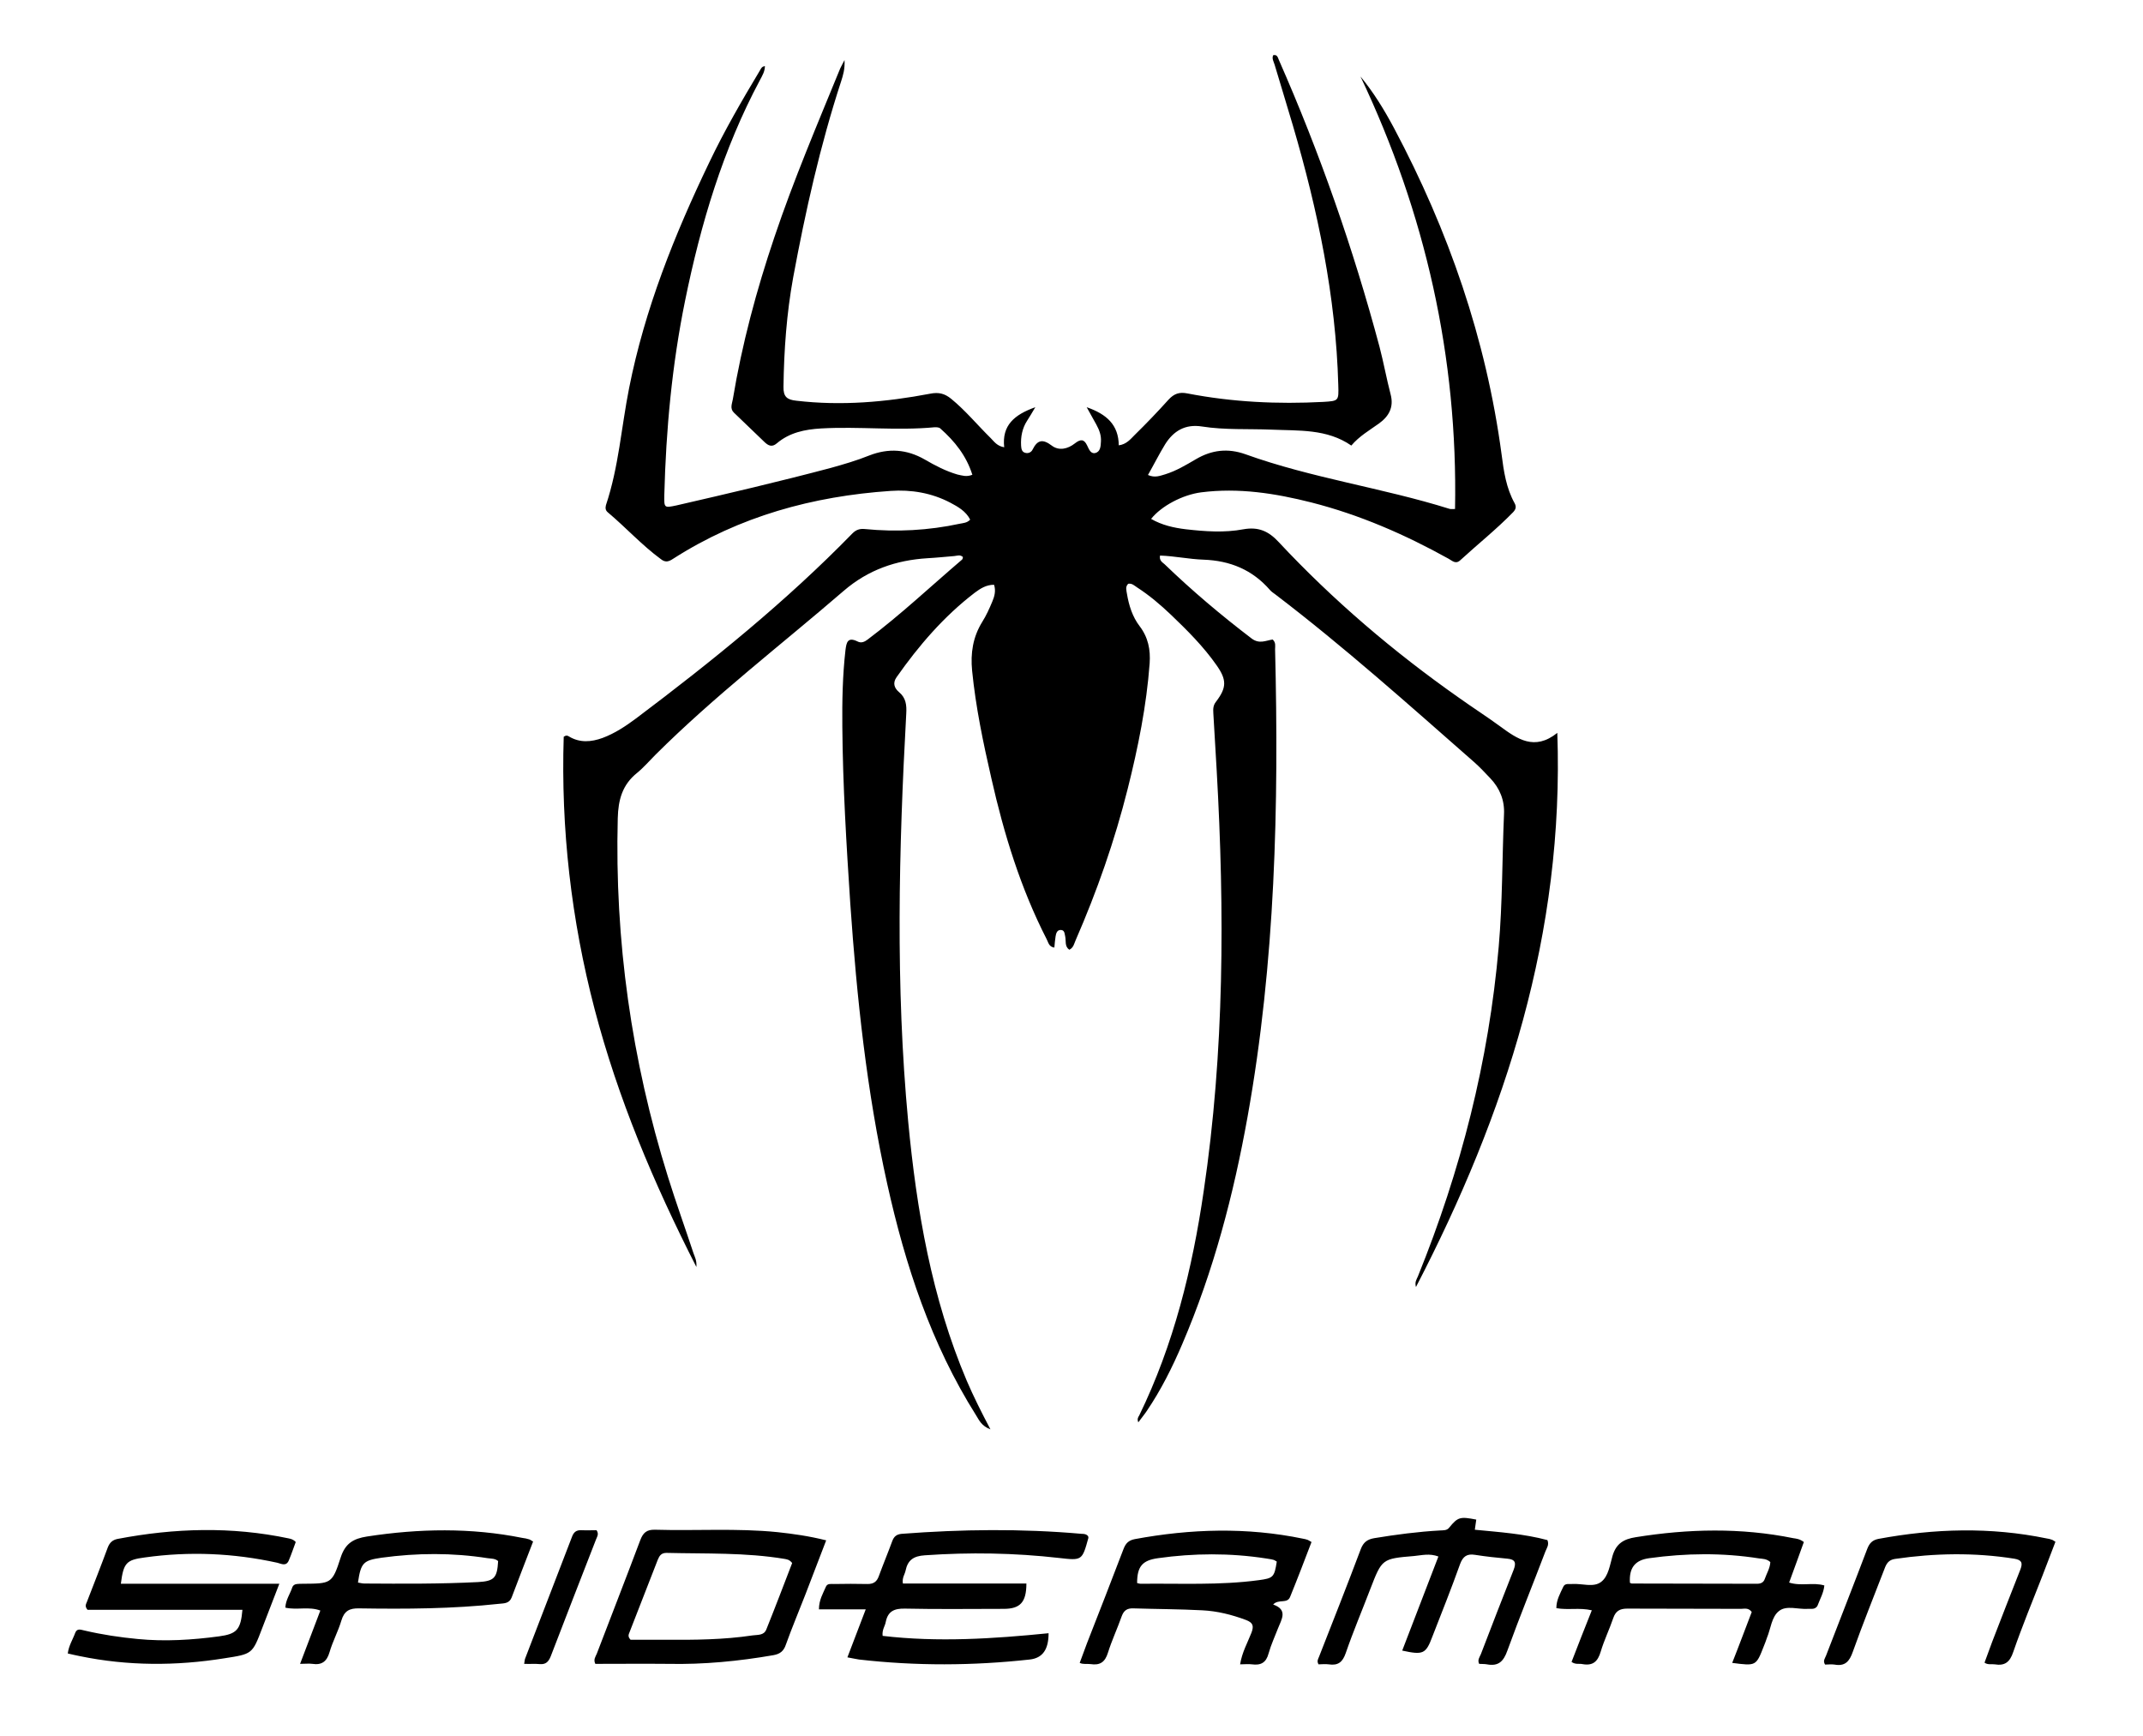 <?xml version="1.0" encoding="utf-8"?>
<!-- Generator: Adobe Illustrator 24.2.0, SVG Export Plug-In . SVG Version: 6.00 Build 0)  -->
<svg version="1.1" id="Layer_1" xmlns="http://www.w3.org/2000/svg" xmlns:xlink="http://www.w3.org/1999/xlink" x="0px" y="0px"
	 viewBox="0 0 888.4 719.5" style="enable-background:new 0 0 888.4 719.5;" xml:space="preserve">
<g>
	<path d="M403.1,196.8c-2.5-7.9-7.3-13.9-13.3-19.2c-0.5-0.5-1.6-0.5-2.3-0.5c-15.7,1.5-31.4-0.4-47.1,0.5
		c-6.8,0.4-13.1,1.7-18.4,6.2c-2,1.7-3.5,0.9-5-0.5c-4.3-4.1-8.5-8.2-12.8-12.3c-1.7-1.7-0.7-3.7-0.4-5.5
		c3.8-22.9,9.8-45.2,17.2-67.1c8-23.8,17.8-46.8,27.3-70c0.4-0.9,0.9-1.7,1.8-3.5c0.2,3.8-0.6,6.3-1.4,8.8
		c-8.7,26.6-14.8,53.9-19.9,81.4c-2.7,14.9-3.8,30-4,45.2c-0.1,4.2,1.5,5.4,5.3,5.8c18.7,2.2,37.1,0.6,55.5-2.9
		c3.5-0.7,6-0.1,8.7,2.1c6,4.9,10.9,10.9,16.4,16.3c1.4,1.4,2.6,3.3,5.6,3.8c-1-9.1,4.2-13.5,12.9-16.6c-1.5,2.5-2.4,4.1-3.4,5.6
		c-2,3.1-2.7,6.6-2.5,10.3c0.1,1.2,0.2,2.6,1.7,3c1.4,0.4,2.6-0.3,3.1-1.4c2-4,4.2-4.4,7.9-1.6c3,2.3,6.7,1.4,9.6-0.9
		c2.3-1.8,3.8-1.9,5.1,0.9c0.7,1.4,1.4,3.5,3.3,3.1c2.2-0.5,2.3-2.8,2.4-4.7c0.2-2.6-0.7-4.9-1.9-7.1c-1.2-2.1-2.3-4.2-4-7.2
		c8.3,2.9,13.2,7.3,13.3,15.8c3.2-0.4,4.9-2.6,6.6-4.3c4.8-4.7,9.5-9.6,14-14.6c2.3-2.5,4.5-3.3,7.9-2.6c18.6,3.6,37.4,4.5,56.3,3.5
		c6.4-0.4,6.4-0.4,6.2-7c-1-36.7-8.5-72.4-18.8-107.5c-2.5-8.5-5.1-16.9-7.6-25.3c-0.4-1.3-1.2-2.5-0.6-3.9c1.6-0.4,1.9,0.8,2.3,1.8
		c17,38.6,30.9,78.3,41.8,119.1c1.7,6.5,2.9,13.2,4.6,19.7c1.4,5.3-0.7,9.1-4.9,12.1c-3.9,2.8-8.1,5.2-11.4,9.1
		c-10.1-7-21.8-6.1-33.1-6.6c-9.6-0.4-19.3,0.2-28.8-1.3c-6.9-1.1-11.8,1.8-15.3,7.4c-2.5,4.1-4.6,8.3-7.1,12.7
		c2.9,1.3,5.1,0.3,7.2-0.3c4.5-1.4,8.5-3.8,12.6-6.2c6.6-3.9,13.3-4.7,20.6-2.1c27.5,9.9,56.7,13.9,84.5,22.6
		c0.5,0.2,1.1,0.1,2.4,0.1c1.2-63-12.3-122.6-39.2-179.3c5.5,6.7,9.9,13.9,13.9,21.4c22.6,42.5,38.2,87.4,44.6,135.3
		c0.9,7,1.9,13.9,5.4,20.2c0.8,1.5,0.5,2.5-0.6,3.7c-6.9,7.1-14.7,13.3-22,20c-1.9,1.7-3.3,0.1-4.8-0.7c-18-10-36.8-18.2-56.8-23.3
		c-15-3.8-30.2-6.2-45.8-4.2c-7.6,1-16.4,5.6-20.7,11c4.5,2.6,9.4,3.7,14.4,4.3c7.9,0.9,16,1.5,23.9,0c6.2-1.1,10.4,0.8,14.5,5.2
		c22.6,24.2,47.7,45.6,74.9,64.7c5.6,4,11.4,7.7,17,11.8c7.1,5.2,14.2,10.3,23.7,2.7c2.9,83-21.3,157.8-58.6,229.7
		c-0.6-2.1,0.3-3.2,0.8-4.4c17.8-43.9,29.4-89.3,33.5-136.6c1.6-18.3,1.4-36.6,2.2-54.9c0.3-5.8-1.7-10.8-5.7-15
		c-2.2-2.3-4.3-4.6-6.7-6.7c-27-23.7-53.8-47.7-82.4-69.5c-0.8-0.6-1.6-1.1-2.2-1.8c-7.3-8.4-16.5-12.2-27.6-12.6
		c-6-0.2-11.9-1.5-18-1.7c-0.4,2.1,1,2.8,1.9,3.6c11.4,11,23.5,21.2,36.1,30.8c3.2,2.4,5.9,0.8,8.7,0.4c1.4,1.3,1,2.7,1,4
		c1.6,64.9,0.1,129.7-11.4,193.8c-5.8,32.3-14.1,64-27.1,94.3c-4.1,9.6-8.8,19-14.7,27.7c-1,1.5-2.2,2.9-3.5,4.7
		c-0.6-1.5,0-2.2,0.4-2.9c14.3-29.4,22-60.7,26.7-92.9c8.6-57.9,8.7-116,5.4-174.3c-0.4-8-1-15.9-1.4-23.9c-0.1-1.7-0.1-3.2,1.1-4.7
		c4.5-5.9,4.5-9.1,0.2-15.2c-5.4-7.7-12-14.3-18.8-20.8c-4.4-4.2-9-8.1-14.1-11.4c-1.1-0.7-2.1-1.8-3.7-1.5
		c-1.3,1.3-0.7,2.8-0.5,4.2c0.8,4.8,2.3,9.5,5.2,13.3c3.6,4.7,4.6,9.8,4.2,15.5c-1.3,17.6-4.8,34.9-9.1,52
		c-5.4,21.5-12.7,42.4-21.6,62.8c-0.6,1.3-0.8,3-2.6,3.9c-2-1.4-1.3-3.6-1.7-5.5c-0.3-1.2-0.2-2.7-1.9-2.7c-1.5,0-1.9,1.4-2.1,2.7
		c-0.2,1.5-0.4,3-0.5,4.6c-2.3-0.3-2.5-2.2-3.2-3.5c-10.8-21.1-17.7-43.6-22.9-66.6c-3.4-14.8-6.5-29.6-8-44.7
		c-0.7-7.2,0.3-13.9,4.2-20.2c1.7-2.7,3-5.6,4.2-8.5c0.9-2.1,1.5-4.4,0.7-6.9c-3.3,0-5.7,1.6-8,3.3c-12.8,9.8-23.2,21.9-32.4,35
		c-1.7,2.4-1,4.5,1,6.2c2.9,2.4,3.2,5.4,3,8.9c-3.1,56.4-4.5,112.8,0.8,169.1c3.5,36.8,9.7,73.1,24.3,107.5c2.8,6.5,6,12.9,9.8,20.1
		c-3.7-1.4-4.7-3.8-6-5.9c-18.6-29.5-29.3-62.1-36.8-95.9c-8.5-38.3-12.6-77.1-15.3-116.1c-1.6-24.4-3.1-48.9-3.3-73.4
		c-0.1-10.6,0.1-21.2,1.3-31.7c0.4-3.2,0.9-5.6,5-3.6c1.5,0.8,2.9,0.2,4.2-0.8c13.7-10.3,26.1-22,39.1-33.1c0.3-0.2,0.3-0.7,0.4-1.1
		c-1.2-1.1-2.4-0.5-3.6-0.4c-3.7,0.3-7.4,0.7-11.1,0.9c-13,0.8-24.6,4.8-34.7,13.5c-26.2,22.6-53.6,43.6-78.1,68
		c-2.5,2.5-4.9,5.3-7.6,7.5c-6.1,4.9-7.8,11.1-8,18.8c-1.3,50.7,5.7,100.2,20.8,148.6c3.3,10.6,7.1,21.1,10.6,31.7
		c0.5,1.5,1.4,2.9,1.2,5.7c-17.8-34.9-32.5-69.9-42.2-106.9c-9.7-37.1-14-74.8-12.8-112.9c1-0.7,1.6-0.5,2.2-0.1
		c4.5,2.7,9.2,2.3,13.9,0.6c5.1-1.9,9.6-4.9,13.9-8.1c31.5-23.7,62.1-48.4,89.7-76.7c1.5-1.5,3-2,5.1-1.8
		c13.2,1.3,26.4,0.6,39.4-2.2c1.4-0.3,3-0.3,4.3-1.7c-1.8-3.5-5-5.3-8.2-7c-7.8-4.1-16.3-5.5-24.8-4.9
		c-32.2,2.2-62.6,10.5-90.1,28.1c-1.8,1.2-3.2,1.7-5.1,0.2c-7.9-5.8-14.5-13.1-22-19.4c-1-0.8-1.1-1.8-0.8-3
		c5.3-15.8,6.4-32.4,9.6-48.5c6.5-32.8,18.8-63.5,33.2-93.5c6.3-13.2,13.6-25.8,21.1-38.3c0.4-0.7,0.7-1.5,2-1.7c0,2.2-1.1,4-2,5.7
		c-15.4,28.8-24.6,59.7-31.1,91.6c-5.4,26.5-7.9,53.3-8.6,80.4c-0.1,5.5-0.1,5.5,5.1,4.4c21.3-4.9,42.7-9.9,63.8-15.5
		c5.4-1.5,10.9-3.1,16.1-5.2c8-3.1,15.5-2.6,23,1.7c4.3,2.5,8.7,4.8,13.5,6.2C398.9,197.1,400.6,197.8,403.1,196.8z M448.4,635.8
		c-24.9-2.2-49.7-1.9-74.6,0c-2.1,0.2-3.2,1.1-3.9,3c-1.8,4.9-3.8,9.7-5.6,14.6c-0.8,2.2-2.1,3.2-4.6,3.2c-4.7-0.1-9.4-0.1-14,0
		c-1.2,0-2.7-0.3-3.3,1.1c-1.2,2.8-2.9,5.5-2.9,9.4c6.4,0,12.4,0,19.4,0c-2.7,7.1-5.1,13.4-7.6,19.9c2.2,0.4,3.5,0.7,4.8,0.9
		c23.6,2.7,47.2,2.6,70.8,0c5.3-0.6,7.8-4.1,7.8-10.9c-22.9,2.3-45.9,3.8-68.8,1.1c-0.3-2.6,1-4,1.3-5.8c0.9-4.4,3.5-5.6,8-5.5
		c13.6,0.3,27.2,0.1,40.9,0.1c6.8,0,9.4-2.7,9.4-10.5c-17.1,0-34.2,0-51.2,0c-0.4-2.4,0.8-3.8,1.1-5.3c0.9-4.4,3.3-6.1,8-6.4
		c18.6-1.3,37.1-1,55.6,1.1c9.6,1.1,9.6,1.1,12.2-8.3c0-0.1,0-0.3-0.1-0.7C450.4,635.9,449.4,635.8,448.4,635.8z M119.7,637.7
		c-23.7-5-47.3-4.3-70.9,0.2c-2.1,0.4-3.3,1.5-4.1,3.5c-2.8,7.6-5.8,15.2-8.7,22.7c-0.3,0.8-1,1.7,0.3,3.2c21.1,0,42.6,0,64.2,0
		c-0.7,8.2-2.3,10-9.7,11c-11.2,1.5-22.4,2.2-33.7,1.1c-7.4-0.7-14.7-1.8-22-3.5c-1.5-0.3-3.1-1.1-3.9,0.9c-1,2.8-2.7,5.3-3.1,8.6
		c1.8,0.4,3.4,0.8,5,1.1c19.9,4.1,39.9,4.1,59.9,0.9c11.6-1.8,11.6-1.7,15.7-12.5c2.3-5.9,4.5-11.7,7.1-18.4c-22.5,0-44.1,0-65.7,0
		c1.1-8.7,2.3-9.9,9.9-10.9c18.5-2.6,36.8-1.8,55,2.2c1.6,0.4,3.6,1.6,4.7-0.9c1.1-2.6,2-5.3,2.9-7.7
		C121.6,638.1,120.6,637.9,119.7,637.7z M651.5,688.9c1.7,1.2,3.2,0.6,4.5,0.9c4.4,0.8,6.4-1.1,7.6-5.2c1.4-4.7,3.6-9.2,5.2-13.9
		c1-2.9,2.7-3.9,5.8-3.9c15.7,0.1,31.4,0,47.1,0.1c1.4,0,3.1-0.6,4.5,1.3c-1.3,3.4-2.7,7-4,10.5c-1.3,3.5-2.7,7-4.1,10.6
		c9.9,1.3,9.9,1.3,13.1-6.9c0.5-1.2,0.9-2.3,1.3-3.5c1.6-3.8,1.9-8.7,5-11.1c3.1-2.5,8-0.6,12-0.9c0.5,0,1.1,0,1.7,0
		c1,0,1.9-0.5,2.3-1.4c1-2.7,2.5-5.2,2.8-8.3c-4.7-1.4-9.6,0.4-14.6-1.2c2.1-5.8,4.2-11.4,6.1-16.8c-1.7-1.3-3.1-1.4-4.4-1.6
		c-21.7-4.4-43.5-3.9-65.3-0.4c-5.1,0.8-8.1,2.7-9.6,7.7c-1.1,3.8-1.7,8.5-4.7,10.8c-3.2,2.5-8,0.6-12,0.9c-1.3,0.1-3-0.4-3.7,1.1
		c-1.3,2.8-2.9,5.5-2.9,8.9c4.8,0.9,9.5-0.3,14.7,0.9C656.9,674.9,654.2,682,651.5,688.9z M731.6,654.5c-0.5,1.5-1.7,2-3.2,2
		c-17.3,0-34.6-0.1-51.9-0.1c-0.3,0-0.5-0.2-0.8-0.3c-0.4-6.2,2.1-9.4,8-10.2c15.2-2.1,30.4-2.3,45.6,0.1c1.5,0.2,3,0.1,4.6,1.5
		C733.8,650,732.4,652.2,731.6,654.5z M452.1,689.8c3.9,0.6,6-0.8,7.2-4.7c1.6-5.1,3.9-10,5.7-15.1c0.9-2.5,2.3-3.4,4.9-3.3
		c9.5,0.3,19,0.3,28.5,0.8c6.2,0.3,12.2,1.8,18.1,4c2.9,1.1,3.4,2.4,2.3,5.3c-1.6,4.1-3.9,8.1-4.7,13.1c1.9,0,3.4-0.2,4.9,0
		c3.7,0.5,5.9-0.7,6.9-4.5c1-3.6,2.6-7,3.9-10.4c1.5-3.8,4.2-7.7-2-9.9c2.2-2.4,5.8-0.2,7-3.1c3.1-7.6,6-15.2,8.9-22.8
		c-0.9-0.5-1.3-0.8-1.6-0.9c-0.6-0.2-1.3-0.4-2-0.5c-23.2-4.8-46.5-4.1-69.7,0.2c-2.5,0.5-3.7,1.7-4.6,4
		c-5,13.1-10.1,26.2-15.2,39.2c-1,2.6-2,5.3-3,8.1C449.1,690,450.6,689.6,452.1,689.8z M521.9,655c-16.3,2.2-32.7,1.3-49,1.5
		c-0.5,0-1-0.2-1.5-0.3c0-6.9,2.2-9.4,8.6-10.3c14.9-2.1,29.9-2.2,44.8,0.1c1.1,0.2,2.2,0.3,3.2,0.6c0.4,0.1,0.7,0.4,1.3,0.7
		C528.3,653.8,527.8,654.2,521.9,655z M322.3,635.1c-16.9-1.7-33.8-0.5-50.7-1c-3.5-0.1-5,1.2-6.2,4.4c-5.9,15.7-12,31.3-18,47
		c-0.5,1.2-1.5,2.4-0.6,4.2c10,0,20.2-0.1,30.3,0c14.6,0.3,29.1-1.1,43.5-3.6c2.8-0.5,4.3-1.7,5.2-4.4c2.5-7,5.4-13.8,8.1-20.8
		c2.8-7.3,5.6-14.6,8.6-22.4C335.3,636.7,328.8,635.8,322.3,635.1z M317.7,675.4c-1,2.6-3.6,2.2-5.7,2.5c-12,1.8-24.1,1.9-36.3,1.8
		c-4.9,0-9.8,0-14.3,0c-1-1.1-0.9-1.8-0.7-2.4c4-10.3,8-20.5,12-30.8c0.7-1.7,1.5-2.8,3.6-2.8c16.4,0.4,32.8-0.2,49,2.5
		c0.9,0.2,1.9,0.2,3.1,1.7C324.9,657,321.4,666.2,317.7,675.4z M219.4,638.1c-0.9-0.3-1.9-0.5-2.8-0.6c-21.4-4.3-42.9-3.9-64.4-0.6
		c-5.8,0.9-9.1,2.9-11,8.8c-3.5,10.9-4,10.7-15.6,10.8c-0.8,0-1.7,0-2.5,0.1c-0.9,0.1-1.6,0.5-1.9,1.3c-0.9,2.8-2.8,5.3-2.9,8.5
		c4.8,1.1,9.7-0.6,14.5,1.2c-2.8,7.4-5.5,14.4-8.4,22.1c2.2,0,3.7-0.2,5.1,0c3.9,0.6,6-1,7.1-4.8c1.3-4.5,3.6-8.7,4.9-13.1
		c1.2-4,3.3-5.2,7.4-5.1c19.4,0.3,38.8,0.2,58.1-1.9c2-0.2,4.1-0.1,5.1-2.6c2.9-7.7,5.9-15.4,8.9-23.2
		C220.1,638.5,219.8,638.2,219.4,638.1z M158.2,645.7c14.7-2,29.3-2.1,44,0.2c1.5,0.2,3.1,0.1,4.3,1.2c-0.4,7-1.6,8.3-8.3,8.7
		c-15.7,0.8-31.4,0.7-47.1,0.6c-0.8,0-1.6-0.2-2.7-0.4C149.6,647.7,150.7,646.8,158.2,645.7z M600.8,633.2c-1,1.3-2.4,1.1-3.7,1.2
		c-9.2,0.5-18.3,1.7-27.4,3.2c-2.9,0.5-4.5,1.7-5.6,4.6c-5.6,14.9-11.5,29.8-17.3,44.6c-0.3,0.8-1,1.7-0.2,3.1c1.3,0,2.8-0.2,4.2,0
		c3.9,0.6,5.8-0.9,7.1-4.7c3.1-9,6.8-17.7,10.2-26.6c4.8-12.4,4.8-12.5,18.1-13.6c3.2-0.3,6.4-1.2,10.1,0.2c-5.1,13.2-10,26-15,39
		c8.7,1.9,9.8,1.4,12.5-5.8c3.9-10,7.9-20,11.5-30.1c1.2-3.2,2.9-4.3,6.1-3.8c4.5,0.7,9,1.2,13.5,1.6c3.3,0.3,3.7,1.7,2.6,4.6
		c-4.6,11.6-9.1,23.3-13.6,35c-0.5,1.2-1.5,2.4-0.7,4c1,0.1,2.2,0,3.2,0.2c4.8,0.9,6.9-1.2,8.5-5.7c5-13.8,10.6-27.5,15.8-41.2
		c0.5-1.3,1.6-2.6,0.8-4.6c-9.7-2.6-19.8-3.3-30.1-4.3c0.2-1.6,0.4-2.8,0.6-4.2C605.3,628.6,604.4,628.8,600.8,633.2z M826.9,689.9
		c4.2,0.7,6.3-0.9,7.7-5.1c3.7-10.7,8-21.1,12.1-31.6c1.8-4.7,3.6-9.4,5.4-14.1c-0.7-0.4-1-0.7-1.3-0.8c-0.8-0.3-1.6-0.5-2.4-0.6
		c-23.3-4.8-46.5-4.1-69.7,0.2c-2.5,0.5-3.7,1.8-4.6,4.1c-5.6,14.8-11.4,29.5-17.1,44.3c-0.4,1.1-1.4,2.1-0.4,3.7
		c1.2,0,2.6-0.2,3.9,0c4.4,0.8,6.2-1.3,7.6-5.3c4.1-11.5,8.7-22.9,13.1-34.3c0.8-2.2,1.7-3.8,4.4-4.2c16.5-2.4,32.9-2.7,49.4-0.1
		c2.9,0.5,3.7,1.5,2.6,4.4c-4,10-7.8,20-11.7,30c-1.1,2.9-2.2,5.9-3.2,8.7C824.1,690.2,825.6,689.7,826.9,689.9z M223.8,689.8
		c2.5,0.2,3.6-1,4.5-3.2c6.2-16.2,12.5-32.3,18.8-48.5c0.4-1.1,1.3-2.2,0.2-3.8c-1.9,0-4.1,0.1-6.3,0c-2.2-0.1-3.2,0.9-3.9,2.8
		c-6.4,16.8-13,33.6-19.4,50.4c-0.2,0.5-0.2,1-0.4,2.2C219.8,689.8,221.8,689.6,223.8,689.8z"/>
</g>
</svg>
